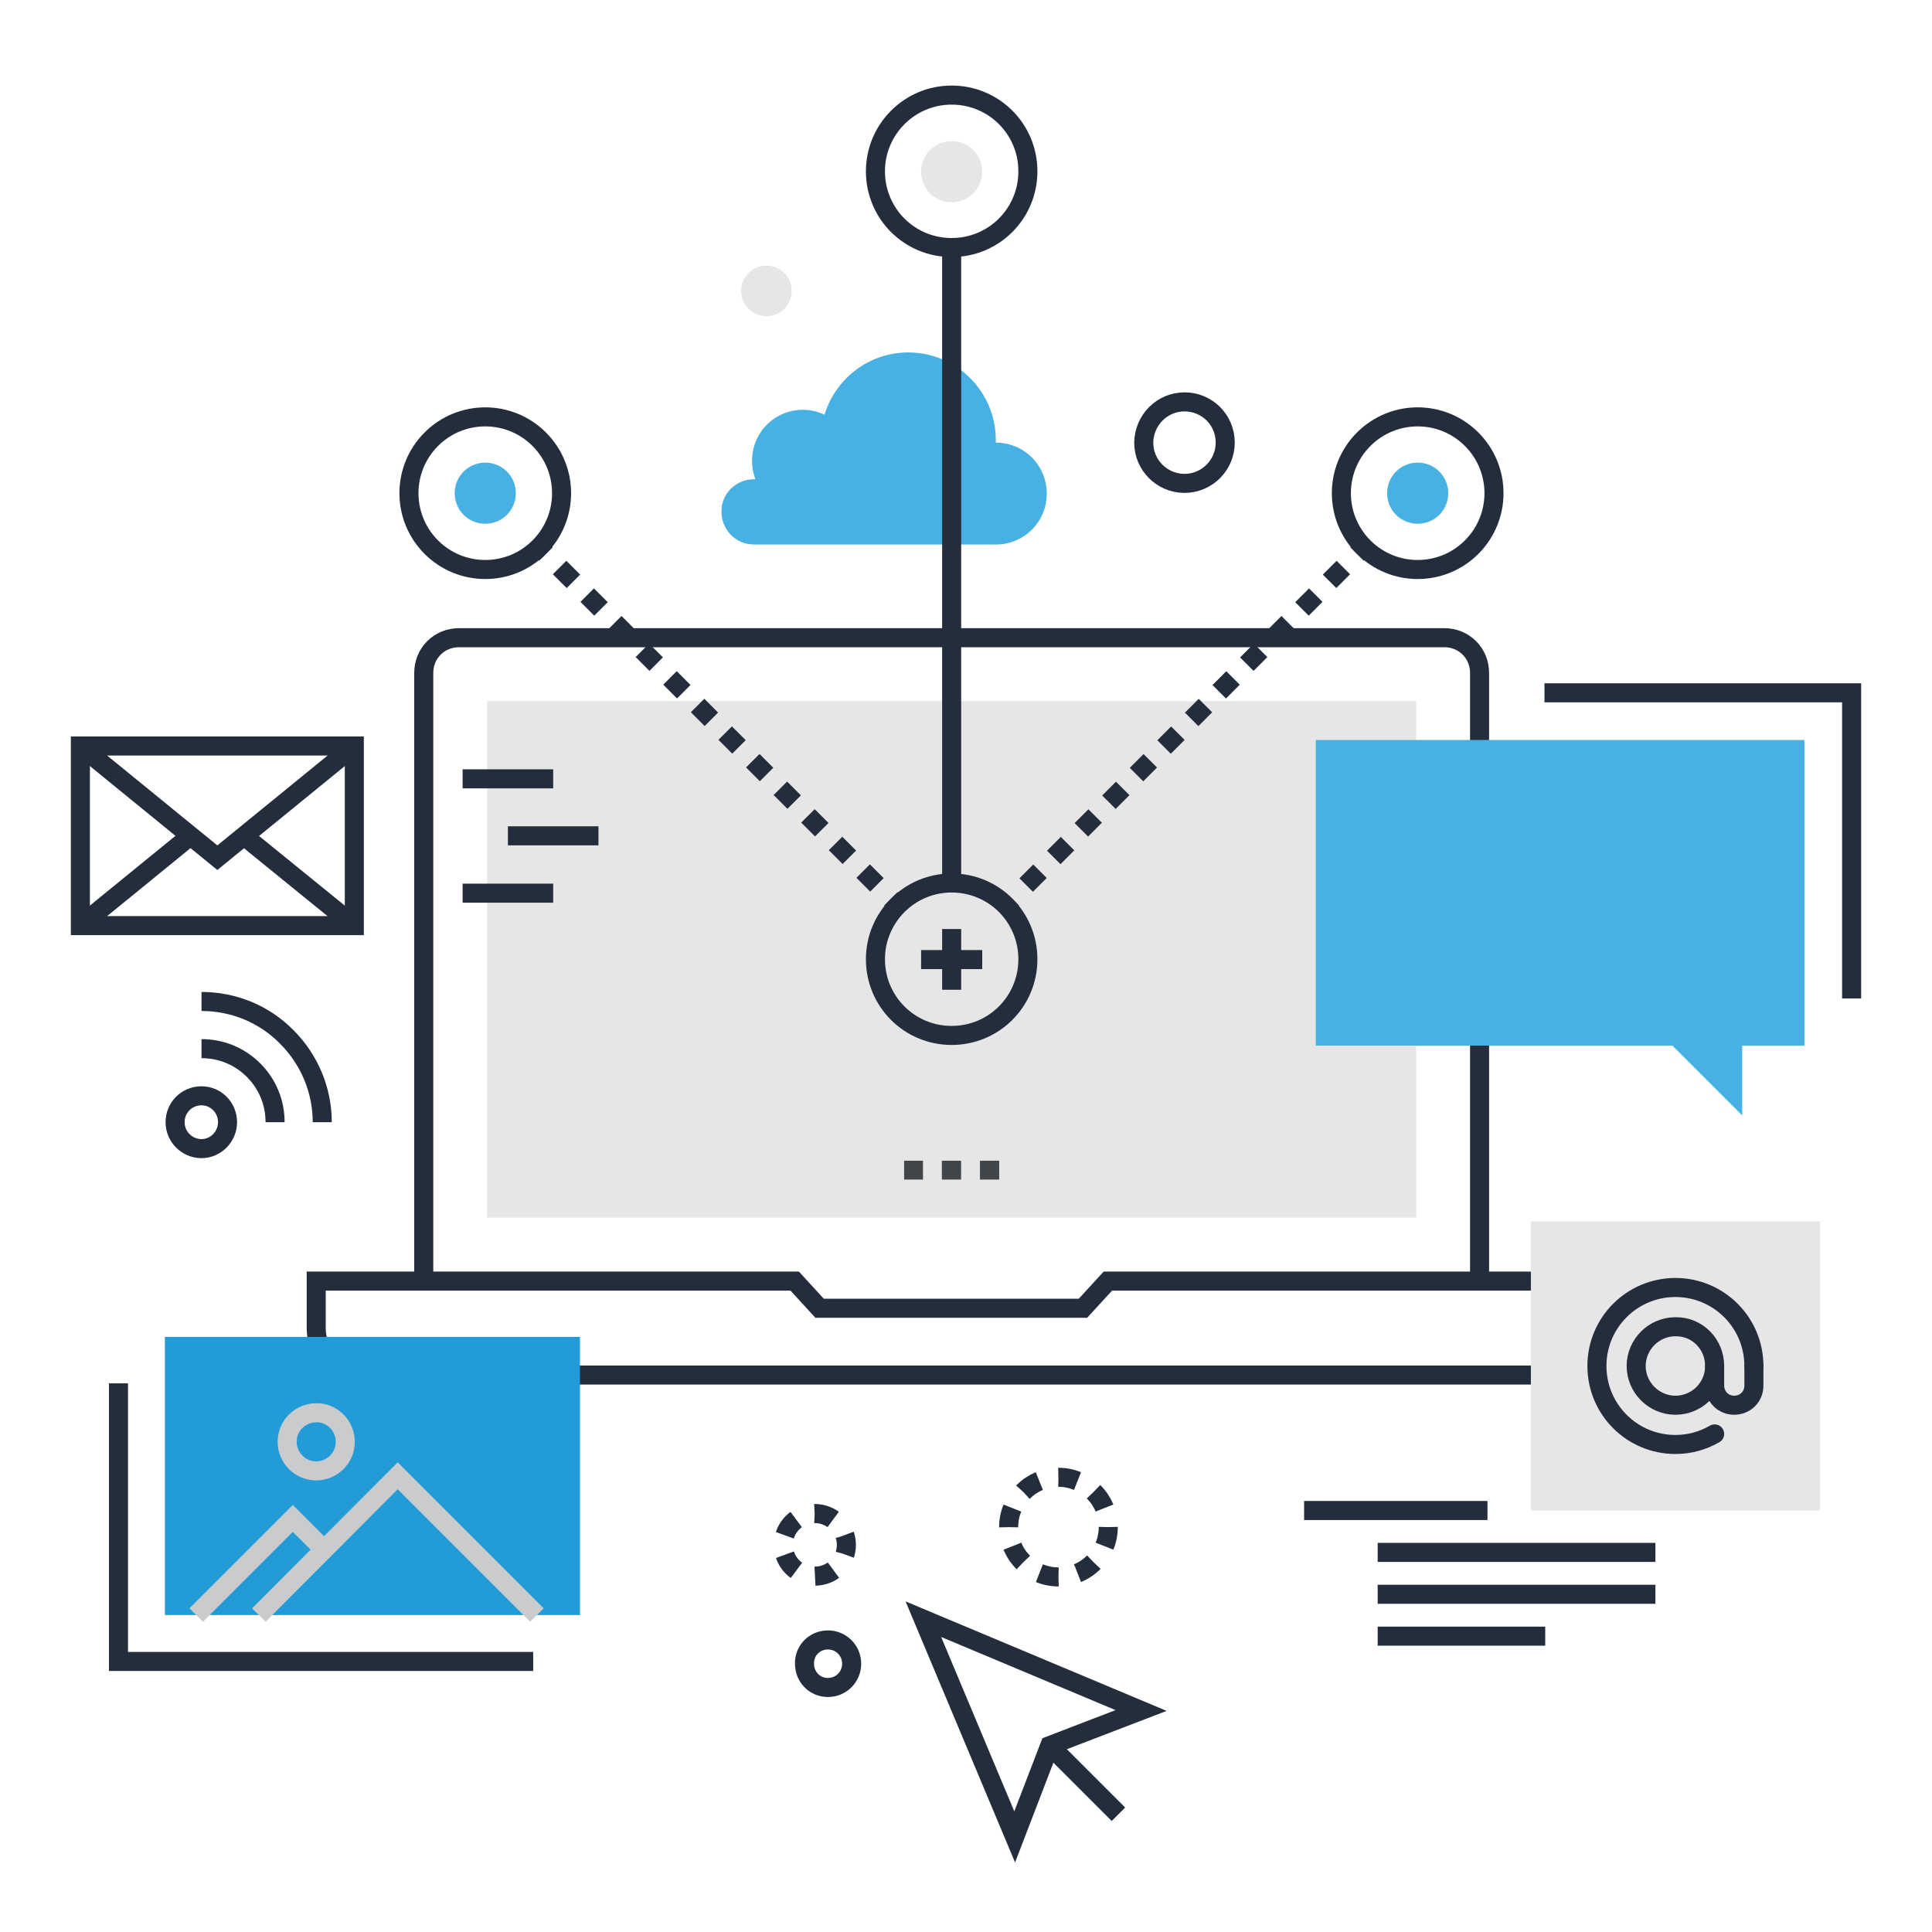 <?xml version="1.0" encoding="utf-8" ?>
<!-- Generator: Adobe Illustrator 20.1.0, SVG Export Plug-In . SVG Version: 6.00 Build 0)  -->
<svg
  version="1.1"
  id="Layer_1"
  xmlns="http://www.w3.org/2000/svg"
  xmlns:xlink="http://www.w3.org/1999/xlink"
  x="0px"
  y="0px"
  viewBox="0 0 512 512"
  style="enable-background:new 0 0 512 512;"
  xml:space="preserve"
>
<style type="text/css">
.st0 {
  clip-path: url(#SVGID_2_);
  fill: none;
  stroke: #242d3c;
  stroke-width: 5.048;
  stroke-miterlimit: 10;
}
.st1 {
  clip-path: url(#SVGID_4_);
  fill: none;
  stroke: #242d3c;
  stroke-width: 5.048;
  stroke-miterlimit: 10;
}
.st2 {
  clip-path: url(#SVGID_6_);
  fill: #e7e6e7;
}
.st3 {
  clip-path: url(#SVGID_8_);
  fill: #47b1e4;
}
.st4 {
  clip-path: url(#SVGID_10_);
  fill: none;
  stroke: #242d3c;
  stroke-width: 5.048;
  stroke-miterlimit: 10;
}

.st5 {
  clip-path: url(#SVGID_12_);
  fill: none;
  stroke: #242d3c;
  stroke-width: 5.048;
  stroke-miterlimit: 10;
  stroke-dasharray: 5.171, 5.171;
}
.st6 {
  clip-path: url(#SVGID_14_);
  fill: none;
  stroke: #242d3c;
  stroke-width: 5.048;
  stroke-miterlimit: 10;
}
.st7 {
  clip-path: url(#SVGID_16_);
  fill: none;
  stroke: #242d3c;
  stroke-width: 5.048;
  stroke-miterlimit: 10;
}

.st8 {
  clip-path: url(#SVGID_18_);
  fill: none;
  stroke: #242d3c;
  stroke-width: 5.048;
  stroke-miterlimit: 10;
  stroke-dasharray: 5.171, 5.171;
}
.st9 {
  clip-path: url(#SVGID_20_);
  fill: none;
  stroke: #242d3c;
  stroke-width: 5.048;
  stroke-miterlimit: 10;
}
.st10 {
  clip-path: url(#SVGID_22_);
  fill: none;
  stroke: #242d3c;
  stroke-width: 5.048;
  stroke-miterlimit: 10;
}
.st11 {
  clip-path: url(#SVGID_24_);
  fill: #47b1e4;
}
.st12 {
  clip-path: url(#SVGID_26_);
  fill: #47b1e4;
}
.st13 {
  clip-path: url(#SVGID_28_);
  fill: #e7e6e7;
}
.st14 {
  clip-path: url(#SVGID_30_);
  fill: none;
  stroke: #242d3c;
  stroke-width: 5.048;
  stroke-miterlimit: 10;
}
.st15 {
  clip-path: url(#SVGID_32_);
  fill: none;
  stroke: #242d3c;
  stroke-width: 5.048;
  stroke-miterlimit: 10;
}
.st16 {
  clip-path: url(#SVGID_34_);
  fill: none;
  stroke: #242d3c;
  stroke-width: 5.048;
  stroke-miterlimit: 10;
}
.st17 {
  clip-path: url(#SVGID_36_);
  fill: none;
  stroke: #242d3c;
  stroke-width: 5.048;
  stroke-miterlimit: 10;
}
.st18 {
  clip-path: url(#SVGID_38_);
  fill: none;
  stroke: #242d3c;
  stroke-width: 5.048;
  stroke-miterlimit: 10;
}
.st19 {
  clip-path: url(#SVGID_40_);
  fill: none;
  stroke: #242d3c;
  stroke-width: 5.048;
  stroke-miterlimit: 10;
}
.st20 {
  clip-path: url(#SVGID_42_);
  fill: #47b1e4;
}
.st21 {
  clip-path: url(#SVGID_46_);
  fill: none;
  stroke: #242d3c;
  stroke-width: 5.048;
  stroke-miterlimit: 10;
}
.st22 {
  clip-path: url(#SVGID_48_);
  fill: #e7e6e7;
}
.st23 {
  clip-path: url(#SVGID_50_);
  fill: none;
  stroke: #242d3c;
  stroke-width: 5.048;
  stroke-miterlimit: 10;
}
.st24 {
  clip-path: url(#SVGID_52_);
  fill: none;
  stroke: #242d3c;
  stroke-width: 5.048;
  stroke-miterlimit: 10;
}
.st25 {
  clip-path: url(#SVGID_54_);
  fill: none;
  stroke: #242d3c;
  stroke-width: 5.048;
  stroke-miterlimit: 10;
}
.st26 {
  clip-path: url(#SVGID_56_);
  fill: none;
  stroke: #242d3c;
  stroke-width: 5.048;
  stroke-miterlimit: 10;
}

.st27 {
  clip-path: url(#SVGID_58_);
  fill: none;
  stroke: #242d3c;
  stroke-width: 5.048;
  stroke-miterlimit: 10;
  stroke-dasharray: 5.231, 5.231;
}

.st28 {
  clip-path: url(#SVGID_60_);
  fill: none;
  stroke: #242d3c;
  stroke-width: 5.048;
  stroke-miterlimit: 10;
  stroke-dasharray: 5.184, 5.184;
}
.st29 {
  clip-path: url(#SVGID_62_);
  fill: none;
  stroke: #242d3c;
  stroke-width: 5.048;
  stroke-miterlimit: 10;
}
.st30 {
  clip-path: url(#SVGID_64_);
  fill: none;
  stroke: #242d3c;
  stroke-width: 5.048;
  stroke-miterlimit: 10;
}
.st31 {
  clip-path: url(#SVGID_66_);
  fill: none;
  stroke: #242d3c;
  stroke-width: 5.048;
  stroke-miterlimit: 10;
}
.st32 {
  clip-path: url(#SVGID_68_);
  fill: none;
  stroke: #242d3c;
  stroke-width: 5.048;
  stroke-miterlimit: 10;
}
.st33 {
  clip-path: url(#SVGID_70_);
  fill: none;
  stroke: #242d3c;
  stroke-width: 5.048;
  stroke-miterlimit: 10;
}
.st34 {
  clip-path: url(#SVGID_72_);
  fill: none;
  stroke: #242d3c;
  stroke-width: 5.048;
  stroke-miterlimit: 10;
}
.st35 {
  clip-path: url(#SVGID_74_);
  fill: none;
  stroke: #242d3c;
  stroke-width: 5.048;
  stroke-miterlimit: 10;
}
.st36 {
  clip-path: url(#SVGID_76_);
  fill: none;
  stroke: #242d3c;
  stroke-width: 5.048;
  stroke-miterlimit: 10;
}
.st37 {
  clip-path: url(#SVGID_78_);
  fill: #41464b;
}
.st38 {
  clip-path: url(#SVGID_80_);
  fill: #41464b;
}
.st39 {
  clip-path: url(#SVGID_82_);
  fill: #41464b;
}
.st40 {
  clip-path: url(#SVGID_84_);
  fill: none;
  stroke: #242d3c;
  stroke-width: 5.048;
  stroke-miterlimit: 10;
}
.st41 {
  clip-path: url(#SVGID_86_);
  fill: none;
  stroke: #242d3c;
  stroke-width: 5.048;
  stroke-miterlimit: 10;
}
.st42 {
  clip-path: url(#SVGID_88_);
  fill: #e7e6e7;
}

.st43 {
  clip-path: url(#SVGID_90_);
  fill: none;
  stroke: #242d3c;
  stroke-width: 5.048;
  stroke-linecap: round;
  stroke-linejoin: round;
  stroke-miterlimit: 10;
}

.st44 {
  clip-path: url(#SVGID_92_);
  fill: none;
  stroke: #242d3c;
  stroke-width: 5.048;
  stroke-linecap: round;
  stroke-linejoin: round;
  stroke-miterlimit: 10;
}

.st45 {
  clip-path: url(#SVGID_94_);
  fill: none;
  stroke: #242d3c;
  stroke-width: 5.048;
  stroke-linecap: round;
  stroke-linejoin: round;
  stroke-miterlimit: 10;
}
.st46 {
  clip-path: url(#SVGID_96_);
  fill: #229bd7;
}
.st47 {
  clip-path: url(#SVGID_98_);
  fill: none;
  stroke: #cacbcc;
  stroke-width: 5.048;
  stroke-miterlimit: 10;
}
.st48 {
  clip-path: url(#SVGID_100_);
  fill: none;
  stroke: #cacbcc;
  stroke-width: 5.048;
  stroke-miterlimit: 10;
}
.st49 {
  clip-path: url(#SVGID_102_);
  fill: none;
  stroke: #cacbcc;
  stroke-width: 5.048;
  stroke-miterlimit: 10;
}
.st50 {
  clip-path: url(#SVGID_104_);
  fill: none;
  stroke: #242d3c;
  stroke-width: 5.048;
  stroke-miterlimit: 10;
}
.st51 {
  clip-path: url(#SVGID_106_);
  fill: none;
  stroke: #242d3c;
  stroke-width: 5.048;
  stroke-miterlimit: 10;
}
.st52 {
  clip-path: url(#SVGID_108_);
  fill: none;
  stroke: #242d3c;
  stroke-width: 5.048;
  stroke-miterlimit: 10;
}
.st53 {
  clip-path: url(#SVGID_110_);
  fill: none;
  stroke: #242d3c;
  stroke-width: 5.048;
  stroke-miterlimit: 10;
}
.st54 {
  clip-path: url(#SVGID_112_);
  fill: none;
  stroke: #242d3c;
  stroke-width: 5.048;
  stroke-miterlimit: 10;
}
  </style>
<g>
	<defs>
		<rect id="SVGID_1_" width="512" height="512" />
	</defs>
	<clipPath id="SVGID_2_">
		<use xlink:href="#SVGID_1_" style="overflow:visible;" />
	</clipPath>
	<path
      class="st0"
      d="M392.1,339.6V178.3c0-2.4-0.9-4.8-2.7-6.6c-1.8-1.8-4.2-2.7-6.6-2.7H121.6c-2.4,0-4.8,0.9-6.6,2.7
		c-1.8,1.8-2.7,4.2-2.7,6.6v161.3"
    />
</g>
<g>
	<defs>
		<rect id="SVGID_3_" width="512" height="512" />
	</defs>
	<clipPath id="SVGID_4_">
		<use xlink:href="#SVGID_3_" style="overflow:visible;" />
	</clipPath>
	<path
      class="st1"
      d="M293.6,339.5l-6.6,7.2h-69.8l-6.6-7.2H83.8V352c0,3.2,1.2,6.4,3.6,8.8c2.4,2.4,5.6,3.6,8.8,3.6h311.9
		c3.2,0,6.4-1.2,8.8-3.6c2.4-2.4,3.6-5.6,3.6-8.8v-12.5H293.6z"
    />
</g>
<g>
	<defs>
		<rect id="SVGID_5_" width="512" height="512" />
	</defs>
	<clipPath id="SVGID_6_">
		<use xlink:href="#SVGID_5_" style="overflow:visible;" />
	</clipPath>
	<rect x="129.1" y="185.8" class="st2" width="246.2" height="136.9" />
</g>
<g>
	<defs>
		<rect id="SVGID_7_" width="512" height="512" />
	</defs>
	<clipPath id="SVGID_8_">
		<use xlink:href="#SVGID_7_" style="overflow:visible;" />
	</clipPath>
	<path
      class="st3"
      d="M199.8,127c0.2,0,0.3,0,0.4,0c-0.6-1.5-0.9-3.2-0.9-4.9c0-7.5,6-13.5,13.5-13.5c2.1,0,4,0.5,5.7,1.3
		c2.9-9.5,11.7-16.5,22.2-16.5c12.8,0,23.2,10.4,23.2,23.2c0,0.2,0,0.4,0,0.7c0,0,0,0,0,0c7.5,0,13.5,6,13.5,13.5
		c0,7.5-6,13.5-13.5,13.5h-64.1c-4.8,0-8.6-3.9-8.6-8.7C191.1,130.9,195,127,199.8,127z"
    />
</g>
<g>
	<defs>
		<rect id="SVGID_9_" width="512" height="512" />
	</defs>
	<clipPath id="SVGID_10_">
		<use xlink:href="#SVGID_9_" style="overflow:visible;" />
	</clipPath>
	<line class="st4" x1="237.9" y1="240" x2="236.1" y2="238.2" />
</g>
<g>
	<defs>
		<rect id="SVGID_11_" width="512" height="512" />
	</defs>
	<clipPath id="SVGID_12_">
		<use xlink:href="#SVGID_11_" style="overflow:visible;" />
	</clipPath>
	<line class="st5" x1="232.4" y1="234.5" x2="146.5" y2="148.6" />
</g>
<g>
	<defs>
		<rect id="SVGID_13_" width="512" height="512" />
	</defs>
	<clipPath id="SVGID_14_">
		<use xlink:href="#SVGID_13_" style="overflow:visible;" />
	</clipPath>
	<line class="st6" x1="144.7" y1="146.8" x2="142.9" y2="145" />
</g>
<g>
	<defs>
		<rect id="SVGID_15_" width="512" height="512" />
	</defs>
	<clipPath id="SVGID_16_">
		<use xlink:href="#SVGID_15_" style="overflow:visible;" />
	</clipPath>
	<line class="st7" x1="361.4" y1="145" x2="359.6" y2="146.8" />
</g>
<g>
	<defs>
		<rect id="SVGID_17_" width="512" height="512" />
	</defs>
	<clipPath id="SVGID_18_">
		<use xlink:href="#SVGID_17_" style="overflow:visible;" />
	</clipPath>
	<line class="st8" x1="356" y1="150.4" x2="270.1" y2="236.4" />
</g>
<g>
	<defs>
		<rect id="SVGID_19_" width="512" height="512" />
	</defs>
	<clipPath id="SVGID_20_">
		<use xlink:href="#SVGID_19_" style="overflow:visible;" />
	</clipPath>
	<line class="st9" x1="268.2" y1="238.2" x2="266.5" y2="240" />
</g>
<g>
	<defs>
		<rect id="SVGID_21_" width="512" height="512" />
	</defs>
	<clipPath id="SVGID_22_">
		<use xlink:href="#SVGID_21_" style="overflow:visible;" />
	</clipPath>
	<line class="st10" x1="252.2" y1="234" x2="252.2" y2="65.7" />
</g>
<g>
	<defs>
		<rect id="SVGID_23_" width="512" height="512" />
	</defs>
	<clipPath id="SVGID_24_">
		<use xlink:href="#SVGID_23_" style="overflow:visible;" />
	</clipPath>
	<path
      class="st11"
      d="M136.7,130.7c0,4.5-3.6,8.1-8.1,8.1c-4.5,0-8.1-3.6-8.1-8.1c0-4.5,3.6-8.1,8.1-8.1
		C133.1,122.6,136.7,126.2,136.7,130.7z"
    />
</g>
<g>
	<defs>
		<rect id="SVGID_25_" width="512" height="512" />
	</defs>
	<clipPath id="SVGID_26_">
		<use xlink:href="#SVGID_25_" style="overflow:visible;" />
	</clipPath>
	<path
      class="st12"
      d="M383.8,130.7c0,4.5-3.6,8.1-8.1,8.1c-4.5,0-8.1-3.6-8.1-8.1c0-4.5,3.6-8.1,8.1-8.1
		C380.2,122.6,383.8,126.2,383.8,130.7z"
    />
</g>
<g>
	<defs>
		<rect id="SVGID_27_" width="512" height="512" />
	</defs>
	<clipPath id="SVGID_28_">
		<use xlink:href="#SVGID_27_" style="overflow:visible;" />
	</clipPath>
	<path
      class="st13"
      d="M252.2,37.4c4.5,0,8.1,3.6,8.1,8.1c0,4.5-3.6,8.1-8.1,8.1c-4.5,0-8.1-3.6-8.1-8.1
		C244.1,41,247.7,37.4,252.2,37.4z"
    />
</g>
<g>
	<defs>
		<rect id="SVGID_29_" width="512" height="512" />
	</defs>
	<clipPath id="SVGID_30_">
		<use xlink:href="#SVGID_29_" style="overflow:visible;" />
	</clipPath>
	<path
      class="st14"
      d="M142.9,116.4c7.9,7.9,7.9,20.7,0,28.6c-7.9,7.9-20.7,7.9-28.6,0c-7.9-7.9-7.9-20.7,0-28.6
		C122.2,108.5,135,108.5,142.9,116.4z"
    />
</g>
<g>
	<defs>
		<rect id="SVGID_31_" width="512" height="512" />
	</defs>
	<clipPath id="SVGID_32_">
		<use xlink:href="#SVGID_31_" style="overflow:visible;" />
	</clipPath>
	<path
      class="st15"
      d="M390,116.4c7.9,7.9,7.9,20.7,0,28.6c-7.9,7.9-20.7,7.9-28.6,0c-7.9-7.9-7.9-20.7,0-28.6
		C369.3,108.5,382.1,108.5,390,116.4z"
    />
</g>
<g>
	<defs>
		<rect id="SVGID_33_" width="512" height="512" />
	</defs>
	<clipPath id="SVGID_34_">
		<use xlink:href="#SVGID_33_" style="overflow:visible;" />
	</clipPath>
	<path
      class="st16"
      d="M252.2,25.2c11.2,0,20.2,9,20.2,20.2c0,11.2-9,20.2-20.2,20.2c-11.2,0-20.2-9-20.2-20.2
		C232,34.3,241,25.2,252.2,25.2z"
    />
</g>
<g>
	<defs>
		<rect id="SVGID_35_" width="512" height="512" />
	</defs>
	<clipPath id="SVGID_36_">
		<use xlink:href="#SVGID_35_" style="overflow:visible;" />
	</clipPath>
	<path
      class="st17"
      d="M252.2,234c11.2,0,20.2,9,20.2,20.2c0,11.2-9,20.2-20.2,20.2c-11.2,0-20.2-9-20.2-20.2
		C232,243.1,241,234,252.2,234z"
    />
</g>
<g>
	<defs>
		<rect id="SVGID_37_" width="512" height="512" />
	</defs>
	<clipPath id="SVGID_38_">
		<use xlink:href="#SVGID_37_" style="overflow:visible;" />
	</clipPath>
	<line class="st18" x1="252.2" y1="246.2" x2="252.2" y2="262.3" />
</g>
<g>
	<defs>
		<rect id="SVGID_39_" width="512" height="512" />
	</defs>
	<clipPath id="SVGID_40_">
		<use xlink:href="#SVGID_39_" style="overflow:visible;" />
	</clipPath>
	<line class="st19" x1="244.1" y1="254.3" x2="260.3" y2="254.3" />
</g>
<g>
	<defs>
		<rect id="SVGID_41_" width="512" height="512" />
	</defs>
	<clipPath id="SVGID_42_">
		<use xlink:href="#SVGID_41_" style="overflow:visible;" />
	</clipPath>
	<polygon
      class="st20"
      points="478.2,196.1 478.2,277.1 461.7,277.1 461.7,295.6 443.2,277.1 348.7,277.1 348.7,196.1 	"
    />
</g>
<g>
	<defs>
		<rect id="SVGID_43_" width="512" height="512" />
	</defs>
	<clipPath id="SVGID_44_">
		<use xlink:href="#SVGID_43_" style="overflow:visible;" />
	</clipPath>
</g>
<g>
	<defs>
		<rect id="SVGID_45_" width="512" height="512" />
	</defs>
	<clipPath id="SVGID_46_">
		<use xlink:href="#SVGID_45_" style="overflow:visible;" />
	</clipPath>
	<polyline class="st21" points="409.3,183.6 490.7,183.6 490.7,264.6 	" />
</g>
<g>
	<defs>
		<rect id="SVGID_47_" width="512" height="512" />
	</defs>
	<clipPath id="SVGID_48_">
		<use xlink:href="#SVGID_47_" style="overflow:visible;" />
	</clipPath>
	<path
      class="st22"
      d="M203.1,70.4c3.7,0,6.7,3,6.7,6.7c0,3.7-3,6.7-6.7,6.7c-3.7,0-6.7-3-6.7-6.7C196.4,73.4,199.4,70.4,203.1,70.4
		z"
    />
</g>
<g>
	<defs>
		<rect id="SVGID_49_" width="512" height="512" />
	</defs>
	<clipPath id="SVGID_50_">
		<use xlink:href="#SVGID_49_" style="overflow:visible;" />
	</clipPath>
	<path
      class="st23"
      d="M313.9,106.5c6,0,10.8,4.8,10.8,10.8c0,5.9-4.8,10.8-10.8,10.8c-5.9,0-10.8-4.8-10.8-10.8
		C303.2,111.3,308,106.5,313.9,106.5z"
    />
</g>
<g>
	<defs>
		<rect id="SVGID_51_" width="512" height="512" />
	</defs>
	<clipPath id="SVGID_52_">
		<use xlink:href="#SVGID_51_" style="overflow:visible;" />
	</clipPath>
	<path
      class="st24"
      d="M53.4,265.4c8.5,0,16.6,3.3,22.6,9.4c6,6,9.4,14.1,9.4,22.6"
    />
</g>
<g>
	<defs>
		<rect id="SVGID_53_" width="512" height="512" />
	</defs>
	<clipPath id="SVGID_54_">
		<use xlink:href="#SVGID_53_" style="overflow:visible;" />
	</clipPath>
	<path
      class="st25"
      d="M53.4,277.9c5.2,0,10.1,2,13.8,5.7c3.7,3.7,5.7,8.6,5.7,13.8"
    />
</g>
<g>
	<defs>
		<rect id="SVGID_55_" width="512" height="512" />
	</defs>
	<clipPath id="SVGID_56_">
		<use xlink:href="#SVGID_55_" style="overflow:visible;" />
	</clipPath>
	<path
      class="st26"
      d="M53.4,290.4c3.8,0,6.9,3.1,6.9,7c0,3.8-3.1,7-6.9,7c-3.8,0-7-3.1-7-7C46.4,293.5,49.5,290.4,53.4,290.4z"
    />
</g>
<g>
	<defs>
		<rect id="SVGID_57_" width="512" height="512" />
	</defs>
	<clipPath id="SVGID_58_">
		<use xlink:href="#SVGID_57_" style="overflow:visible;" />
	</clipPath>
	<path
      class="st27"
      d="M215.9,401.1c4.6,0,8.4,3.7,8.4,8.3c0,4.6-3.7,8.3-8.4,8.3c-4.6,0-8.3-3.7-8.3-8.3
		C207.6,404.8,211.3,401.1,215.9,401.1z"
    />
</g>
<g>
	<defs>
		<rect id="SVGID_59_" width="512" height="512" />
	</defs>
	<clipPath id="SVGID_60_">
		<use xlink:href="#SVGID_59_" style="overflow:visible;" />
	</clipPath>
	<path
      class="st28"
      d="M280.5,391.5c7.3,0,13.2,5.9,13.2,13.2c0,7.3-5.9,13.2-13.2,13.2c-7.3,0-13.2-5.9-13.2-13.2
		C267.3,397.4,273.2,391.5,280.5,391.5z"
    />
</g>
<g>
	<defs>
		<rect id="SVGID_61_" width="512" height="512" />
	</defs>
	<clipPath id="SVGID_62_">
		<use xlink:href="#SVGID_61_" style="overflow:visible;" />
	</clipPath>
	<path
      class="st29"
      d="M219.4,434.6c3.5,0,6.3,2.8,6.3,6.3c0,3.5-2.8,6.3-6.3,6.3c-3.5,0-6.2-2.8-6.2-6.3
		C213.1,437.4,215.9,434.6,219.4,434.6z"
    />
</g>
<g>
	<defs>
		<rect id="SVGID_63_" width="512" height="512" />
	</defs>
	<clipPath id="SVGID_64_">
		<use xlink:href="#SVGID_63_" style="overflow:visible;" />
	</clipPath>
	<line class="st30" x1="146.6" y1="236.7" x2="122.6" y2="236.7" />
</g>
<g>
	<defs>
		<rect id="SVGID_65_" width="512" height="512" />
	</defs>
	<clipPath id="SVGID_66_">
		<use xlink:href="#SVGID_65_" style="overflow:visible;" />
	</clipPath>
	<line class="st31" x1="122.6" y1="206.4" x2="146.6" y2="206.4" />
</g>
<g>
	<defs>
		<rect id="SVGID_67_" width="512" height="512" />
	</defs>
	<clipPath id="SVGID_68_">
		<use xlink:href="#SVGID_67_" style="overflow:visible;" />
	</clipPath>
	<line class="st32" x1="158.6" y1="221.5" x2="134.6" y2="221.5" />
</g>
<g>
	<defs>
		<rect id="SVGID_69_" width="512" height="512" />
	</defs>
	<clipPath id="SVGID_70_">
		<use xlink:href="#SVGID_69_" style="overflow:visible;" />
	</clipPath>
	<rect x="21.3" y="197.7" class="st33" width="72.6" height="47.6" />
</g>
<g>
	<defs>
		<rect id="SVGID_71_" width="512" height="512" />
	</defs>
	<clipPath id="SVGID_72_">
		<use xlink:href="#SVGID_71_" style="overflow:visible;" />
	</clipPath>
	<polyline class="st34" points="93.9,197.7 57.6,227.3 21.3,197.7 	" />
</g>
<g>
	<defs>
		<rect id="SVGID_73_" width="512" height="512" />
	</defs>
	<clipPath id="SVGID_74_">
		<use xlink:href="#SVGID_73_" style="overflow:visible;" />
	</clipPath>
	<line class="st35" x1="93.9" y1="245.3" x2="64.6" y2="221.5" />
</g>
<g>
	<defs>
		<rect id="SVGID_75_" width="512" height="512" />
	</defs>
	<clipPath id="SVGID_76_">
		<use xlink:href="#SVGID_75_" style="overflow:visible;" />
	</clipPath>
	<line class="st36" x1="50.5" y1="221.5" x2="21.3" y2="245.3" />
</g>
<g>
	<defs>
		<rect id="SVGID_77_" width="512" height="512" />
	</defs>
	<clipPath id="SVGID_78_">
		<use xlink:href="#SVGID_77_" style="overflow:visible;" />
	</clipPath>
	<rect x="249.6" y="307.6" class="st37" width="5.1" height="5" />
</g>
<g>
	<defs>
		<rect id="SVGID_79_" width="512" height="512" />
	</defs>
	<clipPath id="SVGID_80_">
		<use xlink:href="#SVGID_79_" style="overflow:visible;" />
	</clipPath>
	<rect x="259.7" y="307.6" class="st38" width="5.1" height="5" />
</g>
<g>
	<defs>
		<rect id="SVGID_81_" width="512" height="512" />
	</defs>
	<clipPath id="SVGID_82_">
		<use xlink:href="#SVGID_81_" style="overflow:visible;" />
	</clipPath>
	<rect x="239.6" y="307.6" class="st39" width="5" height="5" />
</g>
<g>
	<defs>
		<rect id="SVGID_83_" width="512" height="512" />
	</defs>
	<clipPath id="SVGID_84_">
		<use xlink:href="#SVGID_83_" style="overflow:visible;" />
	</clipPath>
	<polygon
      class="st40"
      points="268.9,486.8 244.7,429.1 302.4,453.3 278.2,462.6 	"
    />
</g>
<g>
	<defs>
		<rect id="SVGID_85_" width="512" height="512" />
	</defs>
	<clipPath id="SVGID_86_">
		<use xlink:href="#SVGID_85_" style="overflow:visible;" />
	</clipPath>
	<line class="st41" x1="278.2" y1="462.6" x2="296.4" y2="480.8" />
</g>
<g>
	<defs>
		<rect id="SVGID_87_" width="512" height="512" />
	</defs>
	<clipPath id="SVGID_88_">
		<use xlink:href="#SVGID_87_" style="overflow:visible;" />
	</clipPath>
	<rect x="405.7" y="323.7" class="st42" width="76.6" height="76.6" />
</g>
<g>
	<defs>
		<rect id="SVGID_89_" width="512" height="512" />
	</defs>
	<clipPath id="SVGID_90_">
		<use xlink:href="#SVGID_89_" style="overflow:visible;" />
	</clipPath>
	<path
      class="st43"
      d="M454.4,380c-3.1,1.8-6.6,2.8-10.4,2.8c-11.5,0-20.8-9.3-20.8-20.8c0-11.5,9.3-20.8,20.8-20.8
		c11.5,0,20.8,9.3,20.8,20.8"
    />
</g>
<g>
	<defs>
		<rect id="SVGID_91_" width="512" height="512" />
	</defs>
	<clipPath id="SVGID_92_">
		<use xlink:href="#SVGID_91_" style="overflow:visible;" />
	</clipPath>
	<path
      class="st44"
      d="M454.4,362c0,5.8-4.7,10.4-10.4,10.4c-5.7,0-10.4-4.7-10.4-10.4c0-5.7,4.7-10.4,10.4-10.4
		C449.8,351.5,454.4,356.2,454.4,362z"
    />
</g>
<g>
	<defs>
		<rect id="SVGID_93_" width="512" height="512" />
	</defs>
	<clipPath id="SVGID_94_">
		<use xlink:href="#SVGID_93_" style="overflow:visible;" />
	</clipPath>
	<path
      class="st45"
      d="M454.4,362v5.2c0,1.3,0.5,2.7,1.5,3.7c1,1,2.3,1.5,3.7,1.5c1.3,0,2.7-0.5,3.7-1.5c1-1,1.5-2.3,1.5-3.7V362"
    />
</g>
<g>
	<defs>
		<rect id="SVGID_95_" width="512" height="512" />
	</defs>
	<clipPath id="SVGID_96_">
		<use xlink:href="#SVGID_95_" style="overflow:visible;" />
	</clipPath>
	<rect x="43.7" y="354.3" class="st46" width="110" height="73.7" />
</g>
<g>
	<defs>
		<rect id="SVGID_97_" width="512" height="512" />
	</defs>
	<clipPath id="SVGID_98_">
		<use xlink:href="#SVGID_97_" style="overflow:visible;" />
	</clipPath>
	<polyline class="st47" points="142.3,428 105.4,391.1 68.6,428 	" />
</g>
<g>
	<defs>
		<rect id="SVGID_99_" width="512" height="512" />
	</defs>
	<clipPath id="SVGID_100_">
		<use xlink:href="#SVGID_99_" style="overflow:visible;" />
	</clipPath>
	<polyline class="st48" points="85.9,410.7 77.6,402.4 52,428 	" />
</g>
<g>
	<defs>
		<rect id="SVGID_101_" width="512" height="512" />
	</defs>
	<clipPath id="SVGID_102_">
		<use xlink:href="#SVGID_101_" style="overflow:visible;" />
	</clipPath>
	<path
      class="st49"
      d="M91.5,382.1c0,4.3-3.5,7.7-7.7,7.7c-4.3,0-7.7-3.5-7.7-7.7c0-4.3,3.5-7.7,7.7-7.7
		C88,374.3,91.5,377.8,91.5,382.1z"
    />
</g>
<g>
	<defs>
		<rect id="SVGID_103_" width="512" height="512" />
	</defs>
	<clipPath id="SVGID_104_">
		<use xlink:href="#SVGID_103_" style="overflow:visible;" />
	</clipPath>
	<polyline class="st50" points="31.4,366.6 31.4,440.3 141.3,440.3 	" />
</g>
<g>
	<defs>
		<rect id="SVGID_105_" width="512" height="512" />
	</defs>
	<clipPath id="SVGID_106_">
		<use xlink:href="#SVGID_105_" style="overflow:visible;" />
	</clipPath>
	<line class="st51" x1="365.1" y1="411.4" x2="438.7" y2="411.4" />
</g>
<g>
	<defs>
		<rect id="SVGID_107_" width="512" height="512" />
	</defs>
	<clipPath id="SVGID_108_">
		<use xlink:href="#SVGID_107_" style="overflow:visible;" />
	</clipPath>
	<line class="st52" x1="438.7" y1="422.5" x2="365.1" y2="422.5" />
</g>
<g>
	<defs>
		<rect id="SVGID_109_" width="512" height="512" />
	</defs>
	<clipPath id="SVGID_110_">
		<use xlink:href="#SVGID_109_" style="overflow:visible;" />
	</clipPath>
	<line class="st53" x1="409.5" y1="433.6" x2="365.1" y2="433.6" />
</g>
<g>
	<defs>
		<rect id="SVGID_111_" width="512" height="512" />
	</defs>
	<clipPath id="SVGID_112_">
		<use xlink:href="#SVGID_111_" style="overflow:visible;" />
	</clipPath>
	<line class="st54" x1="394.2" y1="400.3" x2="345.6" y2="400.3" />
</g>
</svg>
